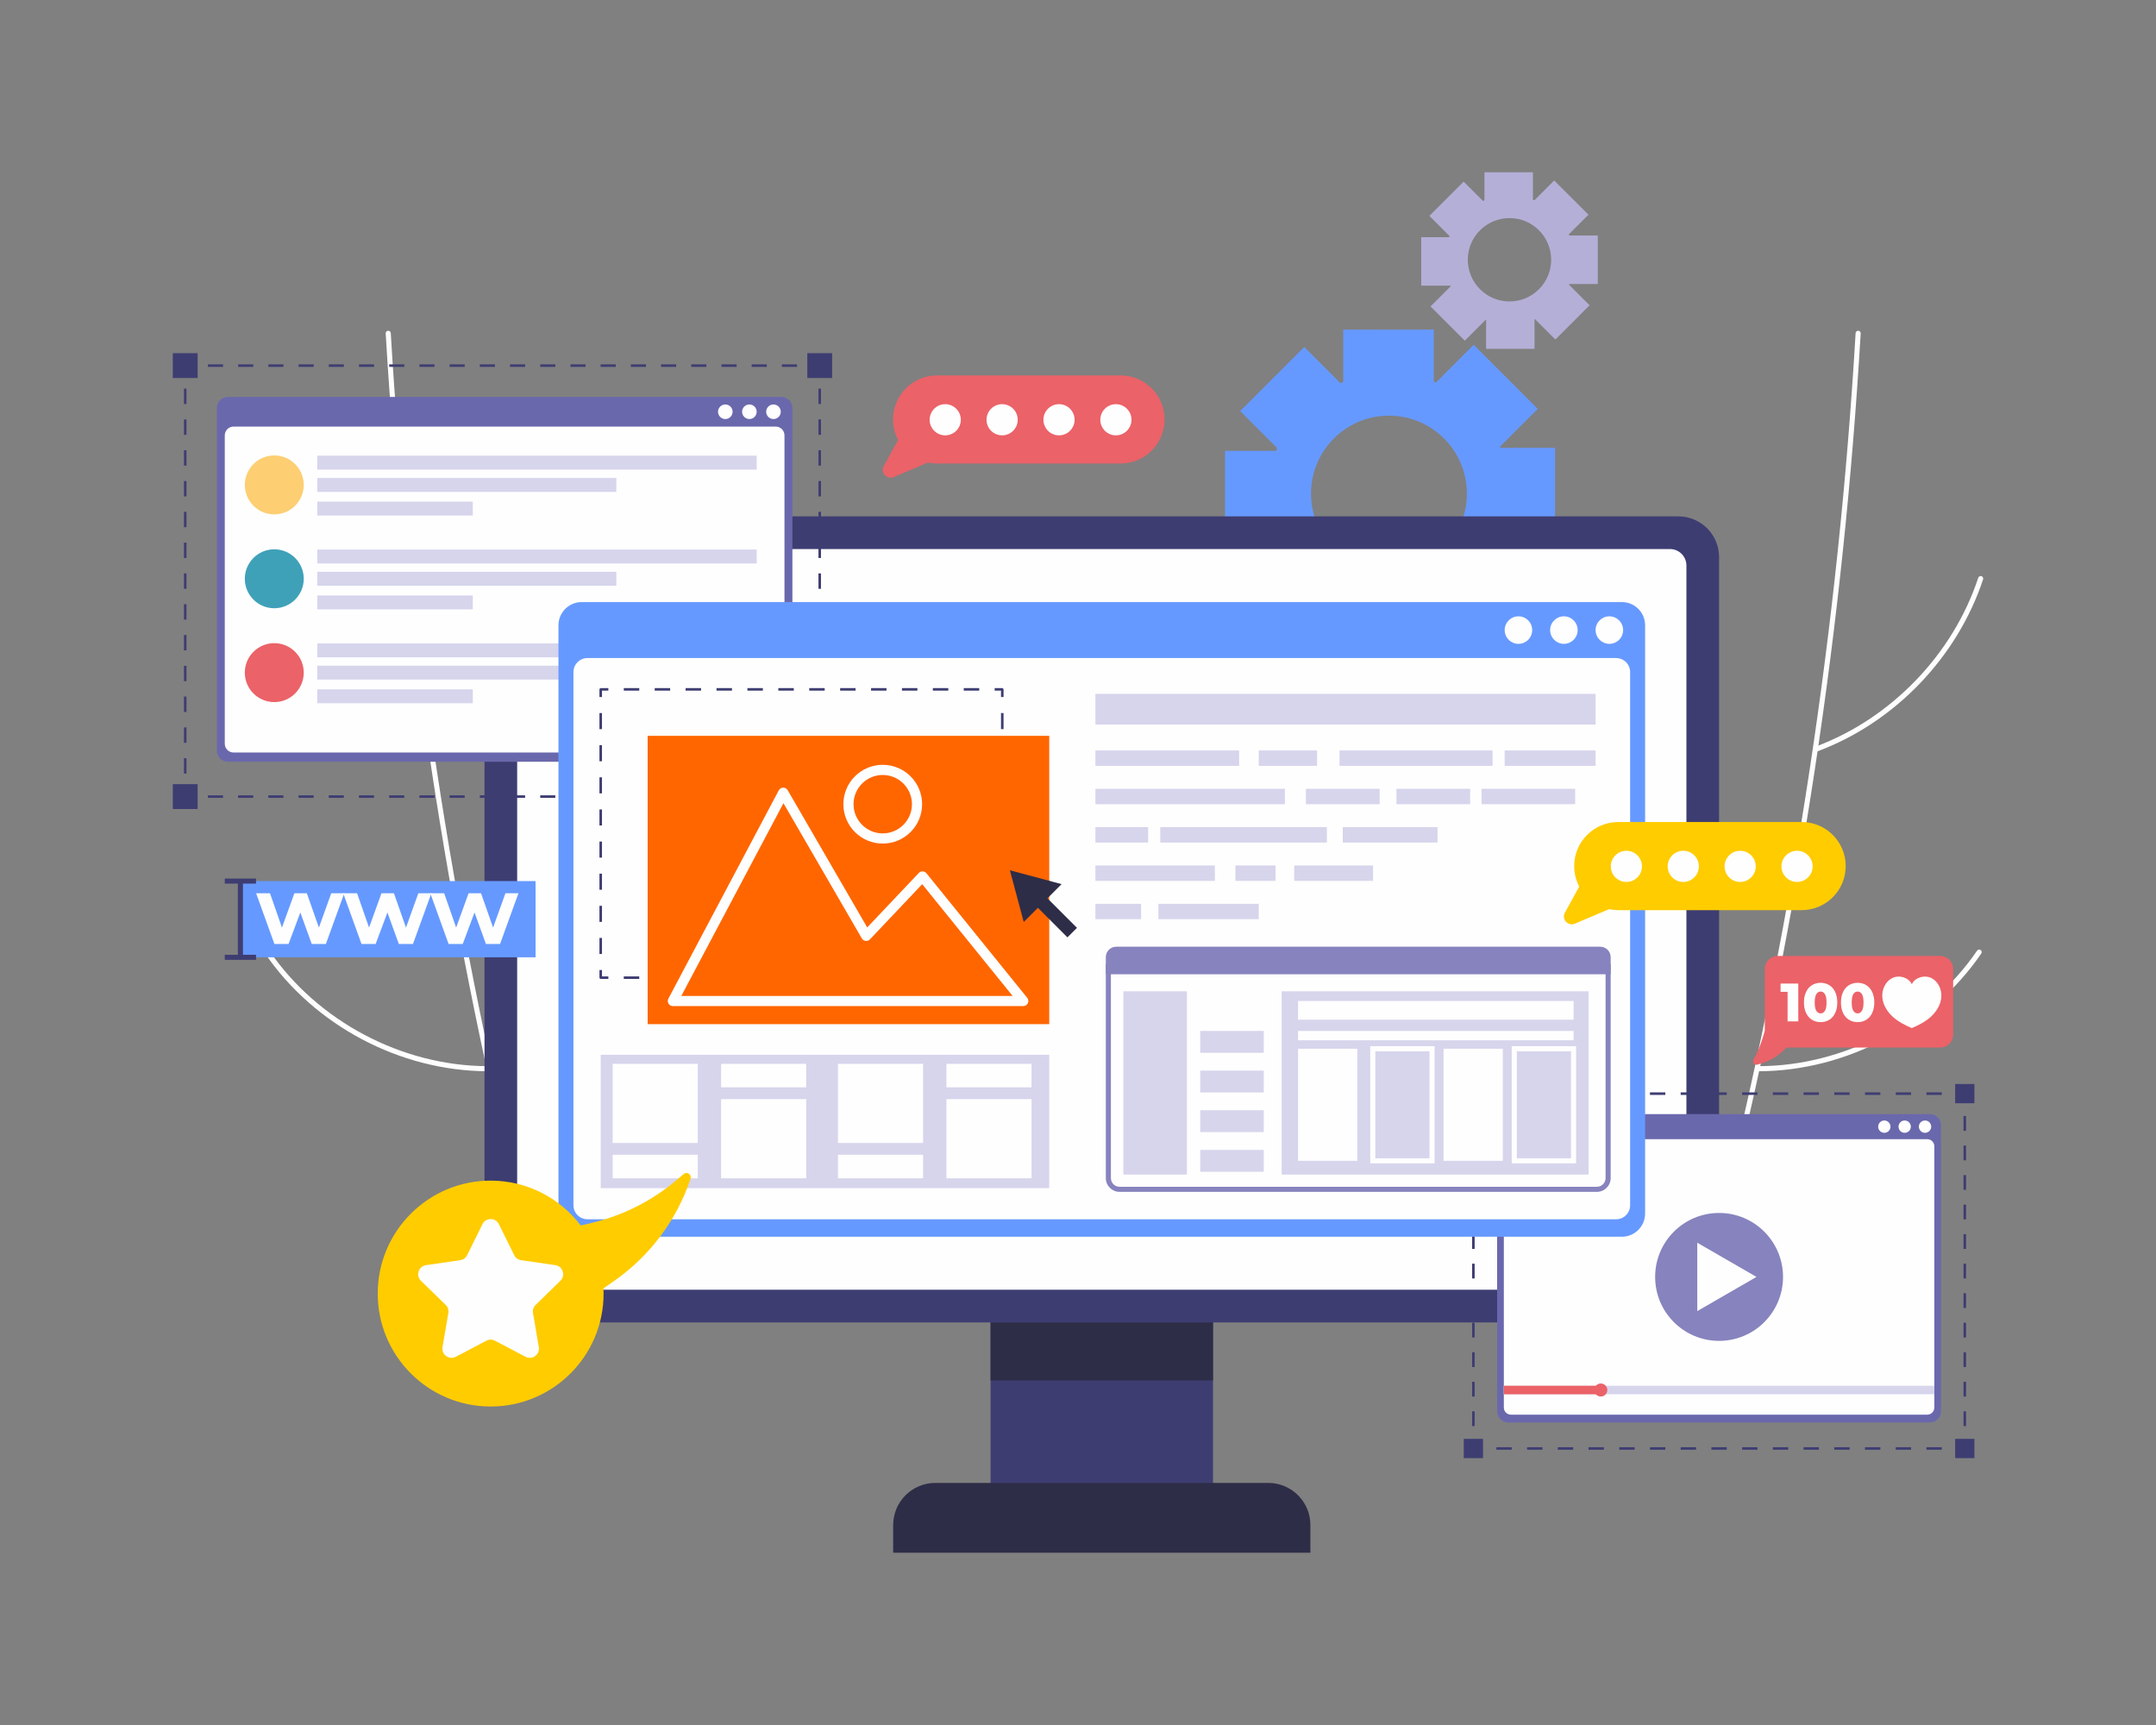 <?xml version="1.0" encoding="UTF-8"?>
<!-- Creator: CorelDRAW 2020 (64-Bit) -->
<svg xmlns="http://www.w3.org/2000/svg" xmlns:xlink="http://www.w3.org/1999/xlink" xmlns:xodm="http://www.corel.com/coreldraw/odm/2003" xml:space="preserve" width="127mm" height="101.6mm" version="1.1" style="shape-rendering:geometricPrecision; text-rendering:geometricPrecision; image-rendering:optimizeQuality; fill-rule:evenodd; clip-rule:evenodd" viewBox="0 0 12700 10160">
 <rect x="0" y="0" width="12700" height="10160" fill="#808080" stroke="none"/>
 <defs>
  <style type="text/css">
   <![CDATA[
    .fil0 {fill:none}
    .fil5 {fill:#2D2D48;fill-rule:nonzero}
    .fil4 {fill:#3E3D72;fill-rule:nonzero}
    .fil9 {fill:#3FA1B8;fill-rule:nonzero}
    .fil2 {fill:#6699FF;fill-rule:nonzero}
    .fil6 {fill:#6A68AC;fill-rule:nonzero}
    .fil11 {fill:#8783BE;fill-rule:nonzero}
    .fil3 {fill:#B4AFD7;fill-rule:nonzero}
    .fil8 {fill:#D6D5EC;fill-rule:nonzero}
    .fil10 {fill:#EB6268;fill-rule:nonzero}
    .fil7 {fill:#FDCE72;fill-rule:nonzero}
    .fil1 {fill:#FEFEFE;fill-rule:nonzero}
    .fil12 {fill:#FF6600;fill-rule:nonzero}
    .fil13 {fill:#FFCC00;fill-rule:nonzero}
   ]]>
  </style>
 </defs>
 <g id="Layer_x0020_1">
  <rect class="fil0" x="-0.03" y="-0.03" width="12700" height="10160"></rect>
  <g id="_2695606518272">
   <path class="fil1" d="M3074.09 7054.6c-412.17,-1669.14 -671.02,-3376.16 -772.22,-5092.46 -0.51,-8.27 -7.57,-14.55 -15.83,-14.07 -8.27,0.47 -14.56,7.57 -14.07,15.83 101.32,1718.13 360.46,3426.95 773.06,5097.89 1.97,8.03 10.09,12.93 18.11,10.96 8.02,-2.01 12.93,-10.12 10.95,-18.15z"></path>
   <path class="fil1" d="M1550.99 3412.44c152.51,460.27 521.04,842.99 975.21,1012.74 7.75,2.91 16.37,-1.01 19.28,-8.77 2.87,-7.75 -1.05,-16.37 -8.8,-19.24 -445.4,-166.35 -807.88,-542.78 -957.28,-994.13 -2.61,-7.85 -11.08,-12.12 -18.92,-9.52 -7.85,2.61 -12.1,11.08 -9.49,18.92z"></path>
   <path class="fil1" d="M3395.8 2377.21c-118.15,543.29 -483.53,1028.43 -973.06,1292.01 -7.27,3.92 -9.99,12.99 -6.07,20.26 3.92,7.28 12.99,10 20.26,6.08 497.49,-267.98 867.9,-759.83 988.12,-1312 1.76,-8.06 -3.35,-16.05 -11.44,-17.79 -8.08,-1.76 -16.05,3.36 -17.81,11.44z"></path>
   <path class="fil1" d="M1561.59 5616.14c290.18,423.98 794.94,691.39 1308.74,693.28 8.26,0.03 15,-6.65 15.02,-14.91 0.03,-8.27 -6.64,-14.97 -14.93,-15 -503.44,-1.68 -999.94,-264.68 -1284.11,-680.26 -4.66,-6.82 -13.97,-8.56 -20.8,-3.92 -6.83,4.67 -8.59,14.01 -3.92,20.81z"></path>
   <path class="fil1" d="M10187.35 7061.79c412.62,-1670.94 671.74,-3379.76 773.1,-5097.89 0.48,-8.26 -5.84,-15.36 -14.07,-15.83 -8.26,-0.48 -15.33,5.8 -15.83,14.07 -101.24,1716.3 -360.09,3423.32 -772.26,5092.46 -1.97,8.03 2.94,16.14 10.96,18.15 8.02,1.97 16.14,-2.93 18.1,-10.96z"></path>
   <path class="fil1" d="M11652.99 3403.04c-149.38,451.35 -511.89,827.78 -957.28,994.13 -7.73,2.87 -11.68,11.49 -8.78,19.24 2.91,7.76 11.53,11.68 19.28,8.77 454.17,-169.75 822.69,-552.47 975.19,-1012.74 2.6,-7.84 -1.65,-16.31 -9.5,-18.92 -7.84,-2.58 -16.31,1.67 -18.91,9.52z"></path>
   <path class="fil1" d="M11646.1 5599.25c-284.17,415.58 -780.66,678.58 -1284.13,680.26 -8.27,0.03 -14.94,6.73 -14.91,15 0.03,8.26 6.76,14.97 15.03,14.94 513.8,-1.92 1018.55,-269.33 1308.71,-693.31 4.66,-6.8 2.93,-16.14 -3.9,-20.81 -6.82,-4.64 -16.13,-2.9 -20.8,3.92z"></path>
   <path class="fil2" d="M7856.83 3231.66c-179.12,-179.12 -179.12,-469.61 0.48,-649.21 179.12,-179.11 469.61,-179.11 648.71,0 179.61,179.6 179.61,470.09 0.51,649.21 -179.61,179.58 -470.1,179.58 -649.7,0zm836.16 551.55l377.36 -377.36 -230.62 -230.64 1.95 -3.93 318.48 -0.47 0 -532.93 -320.94 0c-0.98,-2.94 -2.45,-5.39 -3.44,-7.36l222.3 -222.3 -377.36 -377.35 -222.29 222.29c-3.93,-1.94 -8.36,-4.4 -12.75,-5.86l0 -306.24 -533.41 0.51 0 308.15c-5.9,1.97 -10.8,4.91 -16.19,7.36l-213.47 -213.43 -377.35 377.35 217.86 217.86c-1.94,5.9 -3.41,11.29 -5.86,16.71l-301.3 0 0 533.85 314.04 0c1.95,3.96 3.93,7.88 5.39,12.31l-216.9 216.87 377.38 377.36 227.21 -227.21c1.94,1 4.39,1.47 7.36,2.46l-0.51 314.55 533.89 0 0 -326.82 3.44 -1.47 225.73 225.74z"></path>
   <path class="fil3" d="M8646.2 1529.82c0,-135.45 109.86,-245.31 245.68,-245.31 135.42,0 245.28,109.86 245.28,245.31 0,135.81 -109.86,245.65 -245.28,245.65 -135.82,0 -245.68,-109.84 -245.68,-245.65zm107.65 524.72l285.36 0 0 -174.42 2.23 -0.75 120.57 120.25 201.55 -201.52 -121.38 -121.33 1.49 -4.07 168.11 0 0 -285.4 -168.11 0 -2.61 -7.07 115.8 -115.74 -201.89 -201.52 -116.53 116.53c-2.93,-1.5 -5.93,-2.24 -8.86,-3.36l0 -161.41 -285.43 0 0 164.77c-2.94,1.46 -5.53,2.96 -8.5,4.07l-113.93 -113.93 -201.88 201.88 118.75 118.74 -2.6 6.71 -164.02 0 0 285.37 171.8 0 1.88 3.71 -119.13 118.75 201.87 201.88 123.58 -123.6 1.88 0.75 0 170.71z"></path>
   <polygon class="fil4" points="5835.08,9090.82 7145.2,9090.82 7145.2,7619.38 5835.08,7619.38 "></polygon>
   <polygon class="fil5" points="5835.08,8130.82 7145.2,8130.82 7145.2,7619.38 5835.08,7619.38 "></polygon>
   <path class="fil5" d="M7718.95 9145.27l-2457.63 0 0 -162.9c0,-137.1 111.15,-248.22 248.25,-248.22l1961.13 0c137.1,0 248.25,111.12 248.25,248.22l0 162.9z"></path>
   <path class="fil4" d="M9886.61 7788.91l-6792.94 0c-132.4,0 -239.72,-107.32 -239.72,-239.69l0 -4268.14c0,-132.4 107.32,-239.71 239.72,-239.71l6792.94 0c132.39,0 239.71,107.31 239.71,239.71l0 4268.14c0,132.37 -107.32,239.69 -239.71,239.69z"></path>
   <path class="fil1" d="M3046.43 7499.77l0 -4169.26c0,-53.37 43.29,-96.66 96.66,-96.66l6694.09 0c53.37,0 96.67,43.29 96.67,96.66l0 4169.23c0,53.4 -43.3,96.68 -96.7,96.68l-6694.06 0c-53.37,0 -96.66,-43.28 -96.66,-96.65z"></path>
   <path class="fil6" d="M4601.8 4486.7l-3258.56 0c-36.43,0 -65.97,-29.52 -65.97,-65.94l0 -2017.03c0,-36.43 29.54,-65.94 65.97,-65.94l3258.56 0c36.44,0 65.95,29.51 65.95,65.94l0 2017.03c0,36.42 -29.51,65.94 -65.95,65.94z"></path>
   <path class="fil1" d="M1324.03 4380.28l0 -1815.86c0,-28.7 23.28,-52 51.96,-52l3193.03 0c28.71,0 51.98,23.3 51.98,52l0 1815.86c0,28.71 -23.27,51.97 -51.98,51.97l-3193.03 0c-28.68,0 -51.96,-23.26 -51.96,-51.97z"></path>
   <path class="fil1" d="M4599.14 2425.19c0,23.71 -19.25,42.93 -42.96,42.93 -23.7,0 -42.95,-19.22 -42.95,-42.93 0,-23.7 19.25,-42.95 42.95,-42.95 23.71,0 42.96,19.25 42.96,42.95z"></path>
   <path class="fil1" d="M4457.25 2425.19c0,23.71 -19.19,42.93 -42.9,42.93 -23.73,0 -42.95,-19.22 -42.95,-42.93 0,-23.7 19.22,-42.95 42.95,-42.95 23.71,0 42.9,19.25 42.9,42.95z"></path>
   <path class="fil1" d="M4315.42 2425.19c0,23.71 -19.22,42.93 -42.93,42.93 -23.71,0 -42.95,-19.22 -42.95,-42.93 0,-23.7 19.24,-42.95 42.95,-42.95 23.71,0 42.93,19.25 42.93,42.95z"></path>
   <path class="fil7" d="M1789.24 2856.07c0,95.85 -77.71,173.6 -173.56,173.6 -95.88,0 -173.59,-77.75 -173.59,-173.6 0,-95.85 77.71,-173.59 173.59,-173.59 95.85,0 173.56,77.74 173.56,173.59z"></path>
   <polygon class="fil8" points="1868.99,2765.85 4457.25,2765.85 4457.25,2683.85 1868.99,2683.85 "></polygon>
   <polygon class="fil8" points="1868.99,2897.05 3630.55,2897.05 3630.55,2815.08 1868.99,2815.08 "></polygon>
   <polygon class="fil8" points="1868.99,3036.4 2784.99,3036.4 2784.99,2954.39 1868.99,2954.39 "></polygon>
   <path class="fil9" d="M1789.24 3408.91c0,95.85 -77.71,173.56 -173.56,173.56 -95.88,0 -173.59,-77.71 -173.59,-173.56 0,-95.89 77.71,-173.6 173.59,-173.6 95.85,0 173.56,77.71 173.56,173.6z"></path>
   <polygon class="fil8" points="1868.99,3318.66 4457.25,3318.66 4457.25,3236.66 1868.99,3236.66 "></polygon>
   <polygon class="fil8" points="1868.99,3449.88 3630.55,3449.88 3630.55,3367.9 1868.99,3367.9 "></polygon>
   <polygon class="fil8" points="1868.99,3589.17 2784.99,3589.17 2784.99,3507.22 1868.99,3507.22 "></polygon>
   <path class="fil10" d="M1789.24 3961.68c0,95.87 -77.71,173.58 -173.56,173.58 -95.88,0 -173.59,-77.71 -173.59,-173.58 0,-95.85 77.71,-173.56 173.59,-173.56 95.85,0 173.56,77.71 173.56,173.56z"></path>
   <polygon class="fil8" points="1868.99,3871.45 4457.25,3871.45 4457.25,3789.46 1868.99,3789.46 "></polygon>
   <polygon class="fil8" points="1868.99,4002.69 3630.55,4002.69 3630.55,3920.69 1868.99,3920.69 "></polygon>
   <polygon class="fil8" points="1868.99,4142 2784.99,4142 2784.99,4060.02 1868.99,4060.02 "></polygon>
   <polygon class="fil4" points="4821.11,4646.85 4821.11,4684.27 4783.69,4684.27 4783.69,4699.24 4828.59,4699.24 4833.86,4697.05 4836.07,4691.75 4836.07,4646.85 "></polygon>
   <path class="fil4" d="M4694.69 4684.27l-88.97 0 0 14.97 88.97 0 0 -14.97zm-177.93 0l-88.97 0 0 14.97 88.97 0 0 -14.97zm-177.96 0l-88.96 0 0 14.97 88.96 0 0 -14.97zm-177.93 0l-88.96 0 0 14.97 88.96 0 0 -14.97zm-177.93 0l-88.97 0 0 14.97 88.97 0 0 -14.97zm-177.93 0l-89 0 0 14.97 89 0 0 -14.97zm-177.97 0l-88.96 0 0 14.97 88.96 0 0 -14.97zm-177.93 0l-88.96 0 0 14.97 88.96 0 0 -14.97zm-177.93 0l-88.97 0 0 14.97 88.97 0 0 -14.97zm-177.96 0l-88.96 0 0 14.97 88.96 0 0 -14.97zm-177.93 0l-88.96 0 0 14.97 88.96 0 0 -14.97zm-177.93 0l-88.96 0 0 14.97 88.96 0 0 -14.97zm-177.93 0l-88.97 0 0 14.97 88.97 0 0 -14.97zm-177.97 0l-88.96 0 0 14.97 88.96 0 0 -14.97zm-177.93 0l-88.96 0 0 14.97 88.96 0 0 -14.97zm-177.93 0l-88.96 0 0 14.97 88.96 0 0 -14.97zm-177.93 0l-88.99 0 0 14.97 88.99 0 0 -14.97zm-177.96 0l-88.96 0 0 14.97 88.96 0 0 -14.97zm-177.93 0l-88.96 0 0 14.97 88.96 0 0 -14.97zm-177.93 0l-88.96 0 0 14.97 88.96 0 0 -14.97z"></path>
   <polygon class="fil4" points="1135.92,4684.27 1098.5,4684.27 1098.5,4646.85 1083.53,4646.85 1083.53,4691.75 1085.72,4697.05 1091.01,4699.24 1135.92,4699.24 "></polygon>
   <path class="fil4" d="M1098.5 4556.18l0 -90.67 -14.97 0 0 90.67 14.97 0zm0 -181.37l0 -90.68 -14.97 0 0 90.68 14.97 0zm0 -181.38l0 -90.7 -14.97 0 0 90.7 14.97 0zm0 -181.37l0 -90.7 -14.97 0 0 90.7 14.97 0zm0 -181.38l0 -90.7 -14.97 0 0 90.7 14.97 0zm0 -181.37l0 -90.7 -14.97 0 0 90.7 14.97 0zm0 -181.37l0 -90.7 -14.97 0 0 90.7 14.97 0zm0 -181.38l0 -90.7 -14.97 0 0 90.7 14.97 0zm0 -181.4l0 -90.67 -14.97 0 0 90.67 14.97 0zm0 -181.37l0 -90.68 -14.97 0 0 90.68 14.97 0zm0 -181.38l0 -90.67 -14.97 0 0 90.67 14.97 0zm0 -181.37l0 -90.67 -14.97 0 0 90.67 14.97 0zm0 -181.38l0 -90.66 -14.97 0 0 90.66 14.97 0z"></path>
   <polygon class="fil4" points="1098.5,2198.29 1098.5,2160.87 1135.92,2160.87 1135.92,2145.91 1091.01,2145.91 1085.72,2148.09 1083.53,2153.39 1083.53,2198.29 "></polygon>
   <path class="fil4" d="M1224.89 2160.87l88.96 0 0 -14.96 -88.96 0 0 14.96zm177.93 0l88.96 0 0 -14.96 -88.96 0 0 14.96zm177.93 0l88.99 0 0 -14.96 -88.99 0 0 14.96zm177.95 0l88.97 0 0 -14.96 -88.97 0 0 14.96zm177.94 0l88.96 0 0 -14.96 -88.96 0 0 14.96zm177.93 0l88.96 0 0 -14.96 -88.96 0 0 14.96zm177.96 0l88.97 0 0 -14.96 -88.97 0 0 14.96zm177.93 0l88.97 0 0 -14.96 -88.97 0 0 14.96zm177.94 0l88.96 0 0 -14.96 -88.96 0 0 14.96zm177.93 0l88.99 0 0 -14.96 -88.99 0 0 14.96zm177.95 0l88.97 0 0 -14.96 -88.97 0 0 14.96zm177.93 0l88.97 0 0 -14.96 -88.97 0 0 14.96zm177.94 0l88.96 0 0 -14.96 -88.96 0 0 14.96zm177.96 0l88.97 0 0 -14.96 -88.97 0 0 14.96zm177.93 0l88.97 0 0 -14.96 -88.97 0 0 14.96zm177.93 0l88.97 0 0 -14.96 -88.97 0 0 14.96zm177.94 0l88.99 0 0 -14.96 -88.99 0 0 14.96zm177.95 0l88.97 0 0 -14.96 -88.97 0 0 14.96zm177.93 0l88.97 0 0 -14.96 -88.97 0 0 14.96zm177.93 0l88.97 0 0 -14.96 -88.97 0 0 14.96z"></path>
   <polygon class="fil4" points="4783.69,2160.87 4821.11,2160.87 4821.11,2198.29 4836.07,2198.29 4836.07,2153.39 4833.86,2148.09 4828.59,2145.91 4783.69,2145.91 "></polygon>
   <path class="fil4" d="M4821.11 2288.96l0 90.7 14.96 0 0 -90.7 -14.96 0zm0 181.41l0 90.67 14.96 0 0 -90.67 -14.96 0zm0 181.37l0 90.67 14.96 0 0 -90.67 -14.96 0zm0 181.37l0 90.68 14.96 0 0 -90.68 -14.96 0zm0 181.38l0 90.67 14.96 0 0 -90.67 -14.96 0zm0 181.37l0 90.67 14.96 0 0 -90.67 -14.96 0zm0 181.38l0 90.7 14.96 0 0 -90.7 -14.96 0zm0 181.37l0 90.7 14.96 0 0 -90.7 -14.96 0zm0 181.37l0 90.7 14.96 0 0 -90.7 -14.96 0zm0 181.38l0 90.7 14.96 0 0 -90.7 -14.96 0zm0 181.37l0 90.7 14.96 0 0 -90.7 -14.96 0zm0 181.38l0 90.7 14.96 0 0 -90.7 -14.96 0zm0 181.4l0 90.67 14.96 0 0 -90.67 -14.96 0z"></path>
   <polygon class="fil4" points="1017.83,2226.58 1164.22,2226.58 1164.22,2080.19 1017.83,2080.19 "></polygon>
   <polygon class="fil4" points="1017.83,4764.97 1164.22,4764.97 1164.22,4618.58 1017.83,4618.58 "></polygon>
   <polygon class="fil4" points="4755.37,2226.58 4901.78,2226.58 4901.78,2080.19 4755.37,2080.19 "></polygon>
   <polygon class="fil4" points="4755.37,4764.97 4901.78,4764.97 4901.78,4618.58 4755.37,4618.58 "></polygon>
   <path class="fil6" d="M11367.94 8378.11l-2483.25 0c-36.34,0 -65.83,-29.46 -65.83,-65.8l0 -1684.54c0,-36.34 29.49,-65.79 65.83,-65.79l2483.25 0c36.35,0 65.8,29.45 65.8,65.79l0 1684.54c0,36.34 -29.45,65.8 -65.8,65.8z"></path>
   <path class="fil1" d="M8858.41 8290.28l0 -1538.91c0,-23.08 18.72,-41.79 41.76,-41.79l2452.27 0c23.08,0 41.79,18.71 41.79,41.79l0 1538.91c0,23.11 -18.71,41.82 -41.79,41.82l-2452.27 0c-23.04,0 -41.76,-18.71 -41.76,-41.82z"></path>
   <path class="fil1" d="M11375.73 6635.85c0,20.03 -16.22,36.28 -36.25,36.28 -20.05,0 -36.31,-16.25 -36.31,-36.28 0,-20.05 16.26,-36.27 36.31,-36.27 20.03,0 36.25,16.22 36.25,36.27z"></path>
   <path class="fil1" d="M11255.87 6635.85c0,20.03 -16.25,36.28 -36.28,36.28 -20.05,0 -36.28,-16.25 -36.28,-36.28 0,-20.05 16.23,-36.27 36.28,-36.27 20.03,0 36.28,16.22 36.28,36.27z"></path>
   <path class="fil1" d="M11135.99 6635.85c0,20.03 -16.26,36.28 -36.29,36.28 -20.05,0 -36.3,-16.25 -36.3,-36.28 0,-20.05 16.25,-36.27 36.3,-36.27 20.03,0 36.29,16.22 36.29,36.27z"></path>
   <path class="fil11" d="M10503.02 7520.84c0,208.01 -168.68,376.67 -376.7,376.67 -208.05,0 -376.69,-168.66 -376.69,-376.67 0,-208.04 168.64,-376.72 376.69,-376.72 208.02,0 376.7,168.68 376.7,376.72z"></path>
   <polygon class="fil1" points="10346.64,7520.84 10172.24,7621.51 9997.88,7722.18 9997.88,7319.5 10172.24,7420.17 "></polygon>
   <polygon class="fil8" points="8858.41,8211.97 11394.23,8211.97 11394.23,8162.04 8858.41,8162.04 "></polygon>
   <polygon class="fil10" points="8858.41,8211.97 9429.69,8211.97 9429.69,8162.04 8858.41,8162.04 "></polygon>
   <path class="fil10" d="M9468 8187.01c0,21.16 -17.15,38.31 -38.31,38.31 -21.17,0 -38.35,-17.15 -38.35,-38.31 0,-21.17 17.18,-38.32 38.35,-38.32 21.16,0 38.31,17.15 38.31,38.32z"></path>
   <polygon class="fil4" points="11566.15,8486.47 11566.15,8523.88 11528.73,8523.88 11528.73,8538.85 11573.63,8538.85 11578.93,8536.67 11581.11,8531.37 11581.11,8486.47 "></polygon>
   <path class="fil4" d="M11438.24 8523.88l-90.46 0 0 14.97 90.46 0 0 -14.97zm-180.96 0l-90.46 0 0 14.97 90.46 0 0 -14.97zm-180.95 0l-90.47 0 0 14.97 90.47 0 0 -14.97zm-180.96 0l-90.47 0 0 14.97 90.47 0 0 -14.97zm-180.95 0l-90.47 0 0 14.97 90.47 0 0 -14.97zm-180.95 0l-90.47 0 0 14.97 90.47 0 0 -14.97zm-180.96 0l-90.47 0 0 14.97 90.47 0 0 -14.97zm-180.95 0l-90.47 0 0 14.97 90.47 0 0 -14.97zm-180.93 0l-90.5 0 0 14.97 90.5 0 0 -14.97zm-180.96 0l-90.49 0 0 14.97 90.49 0 0 -14.97zm-180.95 0l-90.49 0 0 14.97 90.49 0 0 -14.97zm-180.95 0l-90.5 0 0 14.97 90.5 0 0 -14.97zm-180.96 0l-90.49 0 0 14.97 90.49 0 0 -14.97zm-180.95 0l-90.5 0 0 14.97 90.5 0 0 -14.97zm-180.96 0l-90.49 0 0 14.97 90.49 0 0 -14.97z"></path>
   <polygon class="fil4" points="8723.95,8523.88 8686.53,8523.88 8686.53,8486.47 8671.56,8486.47 8671.56,8531.37 8673.75,8536.67 8679.04,8538.85 8723.95,8538.85 "></polygon>
   <path class="fil4" d="M8686.53 8399.51l0 -86.96 -14.97 0 0 86.96 14.97 0zm0 -173.92l0 -86.99 -14.97 0 0 86.99 14.97 0zm0 -173.95l0 -86.96 -14.97 0 0 86.96 14.97 0zm0 -173.92l0 -86.96 -14.97 0 0 86.96 14.97 0zm0 -173.92l0 -86.96 -14.97 0 0 86.96 14.97 0zm0 -173.92l0 -86.99 -14.97 0 0 86.99 14.97 0zm0 -173.95l0 -86.96 -14.97 0 0 86.96 14.97 0zm0 -173.92l0 -86.96 -14.97 0 0 86.96 14.97 0zm0 -173.92l0 -86.96 -14.97 0 0 86.96 14.97 0zm0 -173.95l0 -86.96 -14.97 0 0 86.96 14.97 0zm0 -173.92l0 -86.96 -14.97 0 0 86.96 14.97 0z"></path>
   <polygon class="fil4" points="8686.53,6486.3 8686.53,6448.88 8723.95,6448.88 8723.95,6433.92 8679.04,6433.92 8673.75,6436.1 8671.56,6441.4 8671.56,6486.3 "></polygon>
   <path class="fil4" d="M8814.41 6448.88l90.46 0 0 -14.96 -90.46 0 0 14.96zm180.95 0l90.46 0 0 -14.96 -90.46 0 0 14.96zm180.96 0l90.46 0 0 -14.96 -90.46 0 0 14.96zm180.95 0l90.46 0 0 -14.96 -90.46 0 0 14.96zm180.96 0l90.46 0 0 -14.96 -90.46 0 0 14.96zm180.95 0l90.46 0 0 -14.96 -90.46 0 0 14.96zm180.95 0l90.47 0 0 -14.96 -90.47 0 0 14.96zm180.96 0l90.47 0 0 -14.96 -90.47 0 0 14.96zm180.95 0l90.47 0 0 -14.96 -90.47 0 0 14.96zm180.96 0l90.47 0 0 -14.96 -90.47 0 0 14.96zm180.95 0l90.47 0 0 -14.96 -90.47 0 0 14.96zm180.95 0l90.47 0 0 -14.96 -90.47 0 0 14.96zm180.96 0l90.47 0 0 -14.96 -90.47 0 0 14.96zm180.96 0l90.46 0 0 -14.96 -90.46 0 0 14.96zm180.96 0l90.46 0 0 -14.96 -90.46 0 0 14.96z"></path>
   <polygon class="fil4" points="11528.73,6448.88 11566.15,6448.88 11566.15,6486.3 11581.11,6486.3 11581.11,6441.4 11578.93,6436.1 11573.63,6433.92 11528.73,6433.92 "></polygon>
   <path class="fil4" d="M11566.15 6573.26l0 86.96 14.96 0 0 -86.96 -14.96 0zm0 173.92l0 86.96 14.96 0 0 -86.96 -14.96 0zm0 173.95l0 86.96 14.96 0 0 -86.96 -14.96 0zm0 173.92l0 86.96 14.96 0 0 -86.96 -14.96 0zm0 173.92l0 86.96 14.96 0 0 -86.96 -14.96 0zm0 173.92l0 86.96 14.96 0 0 -86.96 -14.96 0zm0 173.95l0 86.96 14.96 0 0 -86.96 -14.96 0zm0 173.92l0 86.96 14.96 0 0 -86.96 -14.96 0zm0 173.92l0 86.96 14.96 0 0 -86.96 -14.96 0zm0 173.92l0 86.96 14.96 0 0 -86.96 -14.96 0zm0 173.95l0 86.96 14.96 0 0 -86.96 -14.96 0z"></path>
   <polygon class="fil4" points="8622.35,6498.06 8735.7,6498.06 8735.7,6384.7 8622.35,6384.7 "></polygon>
   <polygon class="fil4" points="8622.35,8588.07 8735.7,8588.07 8735.7,8474.7 8622.35,8474.7 "></polygon>
   <polygon class="fil4" points="11516.93,6498.06 11630.3,6498.06 11630.3,6384.7 11516.93,6384.7 "></polygon>
   <polygon class="fil4" points="11516.93,8588.07 11630.3,8588.07 11630.3,8474.7 11516.93,8474.7 "></polygon>
   <path class="fil10" d="M10329.37 6241.43c18.02,-30.55 42.24,-83.45 66.22,-170.74l0 -364.34c0,-41.93 34,-75.94 75.94,-75.94l957.66 0c41.95,0 75.95,34.01 75.95,75.94l0 387.54c0,41.97 -34,75.94 -75.95,75.94l-906.77 0c-27.66,31.98 -81.19,78.28 -171.77,100.91 -16.79,4.16 -30.08,-14.4 -21.28,-29.31z"></path>
   <path class="fil1" d="M11145.81 5760.84c40.05,-20.27 97.07,-4.59 115.78,36.25 18.71,-40.84 75.71,-56.52 115.79,-36.25 40.05,20.32 61.6,68.28 57.92,113.06 -3.68,44.75 -29.25,85.61 -62.68,115.61 -32.15,28.88 -71.28,48.79 -111.03,65.85 -39.78,-17.06 -78.87,-36.97 -111.06,-65.85 -33.4,-30 -59,-70.86 -62.65,-115.61 -3.68,-44.78 17.84,-92.74 57.93,-113.06z"></path>
   <polygon class="fil1" points="10592.85,5793.05 10592.85,6015.79 10529.84,6015.79 10529.84,5841.75 10488.47,5841.75 10488.47,5793.05 "></polygon>
   <path class="fil1" d="M10749.89 5953.25c6.26,-10.29 9.4,-26.57 9.4,-48.85 0,-22.27 -3.14,-38.56 -9.4,-48.85 -6.26,-10.27 -14.67,-15.42 -25.27,-15.42 -10.83,0 -19.39,5.15 -25.65,15.42 -6.26,10.29 -9.37,26.58 -9.37,48.85 0,22.28 3.11,38.56 9.37,48.85 6.26,10.3 14.82,15.45 25.65,15.45 10.6,0 19.01,-5.15 25.27,-15.45zm-76.21 53.32c-14.85,-9.1 -26.43,-22.45 -34.85,-39.96 -8.38,-17.48 -12.57,-38.23 -12.57,-62.21 0,-23.98 4.19,-44.69 12.57,-62.21 8.42,-17.5 20,-30.8 34.85,-39.93 14.84,-9.13 31.84,-13.68 50.94,-13.68 18.86,0 35.75,4.55 50.59,13.68 14.82,9.13 26.46,22.43 34.85,39.93 8.35,17.52 12.57,38.23 12.57,62.21 0,23.98 -4.22,44.73 -12.57,62.21 -8.39,17.51 -20.03,30.86 -34.85,39.96 -14.84,9.13 -31.73,13.68 -50.59,13.68 -19.1,0 -36.1,-4.55 -50.94,-13.68z"></path>
   <path class="fil1" d="M10967.88 5953.25c6.22,-10.29 9.36,-26.57 9.36,-48.85 0,-22.27 -3.14,-38.56 -9.36,-48.85 -6.27,-10.27 -14.7,-15.42 -25.3,-15.42 -10.84,0 -19.4,5.15 -25.66,15.42 -6.25,10.29 -9.37,26.58 -9.37,48.85 0,22.28 3.12,38.56 9.37,48.85 6.26,10.3 14.82,15.45 25.66,15.45 10.6,0 19.03,-5.15 25.3,-15.45zm-76.22 53.32c-14.85,-9.1 -26.47,-22.45 -34.84,-39.96 -8.42,-17.48 -12.58,-38.23 -12.58,-62.21 0,-23.98 4.16,-44.69 12.58,-62.21 8.37,-17.5 19.99,-30.8 34.84,-39.93 14.85,-9.13 31.82,-13.68 50.92,-13.68 18.89,0 35.74,4.55 50.59,13.68 14.82,9.13 26.46,22.43 34.84,39.93 8.38,17.52 12.58,38.23 12.58,62.21 0,23.98 -4.2,44.73 -12.58,62.21 -8.38,17.51 -20.02,30.86 -34.84,39.96 -14.85,9.13 -31.7,13.68 -50.59,13.68 -19.1,0 -36.07,-4.55 -50.92,-13.68z"></path>
   <path class="fil2" d="M9553.7 7284.18l-6127.13 0c-75.64,0 -136.92,-61.31 -136.92,-136.92l0 -3464.24c0,-75.62 61.28,-136.9 136.92,-136.9l6127.13 0c75.65,0 136.92,61.28 136.92,136.9l0 3464.24c0,75.61 -61.27,136.92 -136.92,136.92z"></path>
   <path class="fil1" d="M3377.93 7098.86l0 -3140.51c0,-45.56 36.91,-82.49 82.5,-82.49l6059.39 0c45.59,0 82.53,36.93 82.53,82.49l0 3140.51c0,45.55 -36.94,82.49 -82.53,82.49l-6059.39 0c-45.59,0 -82.5,-36.94 -82.5,-82.49z"></path>
   <path class="fil1" d="M9561.04 3711.12c0,44.75 -36.28,81.07 -81.07,81.07 -44.75,0 -81.06,-36.32 -81.06,-81.07 0,-44.78 36.31,-81.06 81.06,-81.06 44.79,0 81.07,36.28 81.07,81.06z"></path>
   <path class="fil1" d="M9293.24 3711.12c0,44.75 -36.27,81.07 -81.06,81.07 -44.75,0 -81.06,-36.32 -81.06,-81.07 0,-44.78 36.31,-81.06 81.06,-81.06 44.79,0 81.06,36.28 81.06,81.06z"></path>
   <path class="fil1" d="M9025.45 3711.12c0,44.75 -36.28,81.07 -81.07,81.07 -44.78,0 -81.06,-36.32 -81.06,-81.07 0,-44.78 36.28,-81.06 81.06,-81.06 44.79,0 81.07,36.28 81.07,81.06z"></path>
   <polygon class="fil4" points="5896.5,5713.45 5896.5,5750.87 5859.08,5750.87 5859.08,5765.83 5903.99,5765.83 5909.29,5763.65 5911.47,5758.35 5911.47,5713.45 "></polygon>
   <path class="fil4" d="M5768.05 5750.87l-91 0 0 14.96 91 0 0 -14.96zm-182.03 0l-91.03 0 0 14.96 91.03 0 0 -14.96zm-182.06 0l-91.03 0 0 14.96 91.03 0 0 -14.96zm-182.03 0l-91.03 0 0 14.96 91.03 0 0 -14.96zm-182.06 0l-91.03 0 0 14.96 91.03 0 0 -14.96zm-182.06 0l-91.01 0 0 14.96 91.01 0 0 -14.96zm-182.04 0l-91.03 0 0 14.96 91.03 0 0 -14.96zm-182.06 0l-91.04 0 0 14.96 91.04 0 0 -14.96zm-182.06 0l-91 0 0 14.96 91 0 0 -14.96zm-182.04 0l-91.03 0 0 14.96 91.03 0 0 -14.96zm-182.06 0l-91.03 0 0 14.96 91.03 0 0 -14.96zm-182.03 0l-91.03 0 0 14.96 91.03 0 0 -14.96z"></path>
   <polygon class="fil4" points="3583.46,5750.87 3546.04,5750.87 3546.04,5713.45 3531.07,5713.45 3531.07,5758.35 3533.26,5763.65 3538.56,5765.83 3583.46,5765.83 "></polygon>
   <path class="fil4" d="M3546.04 5618.86l0 -94.6 -14.97 0 0 94.6 14.97 0zm0 -189.22l0 -94.59 -14.97 0 0 94.59 14.97 0zm0 -189.19l0 -94.62 -14.97 0 0 94.62 14.97 0zm0 -189.21l0 -94.62 -14.97 0 0 94.62 14.97 0zm0 -189.22l0 -94.59 -14.97 0 0 94.59 14.97 0zm0 -189.21l0 -94.6 -14.97 0 0 94.6 14.97 0zm0 -189.22l0 -94.6 -14.97 0 0 94.6 14.97 0zm0 -189.19l0 -94.62 -14.97 0 0 94.62 14.97 0z"></path>
   <polygon class="fil4" points="3546.04,4105.18 3546.04,4067.76 3583.46,4067.76 3583.46,4052.79 3538.56,4052.79 3533.26,4054.98 3531.07,4060.28 3531.07,4105.18 "></polygon>
   <path class="fil4" d="M3674.49 4067.76l91.03 0 0 -14.97 -91.03 0 0 14.97zm182.06 0l91 0 0 -14.97 -91 0 0 14.97zm182.03 0l91.03 0 0 -14.97 -91.03 0 0 14.97zm182.07 0l91.03 0 0 -14.97 -91.03 0 0 14.97zm182.02 0l91.04 0 0 -14.97 -91.04 0 0 14.97zm182.07 0l91.03 0 0 -14.97 -91.03 0 0 14.97zm182.06 0l91.01 0 0 -14.97 -91.01 0 0 14.97zm182.04 0l91.03 0 0 -14.97 -91.03 0 0 14.97zm182.06 0l91.03 0 0 -14.97 -91.03 0 0 14.97zm182.06 0l91 0 0 -14.97 -91 0 0 14.97zm182.03 0l91.03 0 0 -14.97 -91.03 0 0 14.97zm182.06 0l91.04 0 0 -14.97 -91.04 0 0 14.97z"></path>
   <polygon class="fil4" points="5859.08,4067.76 5896.5,4067.76 5896.5,4105.18 5911.47,4105.18 5911.47,4060.28 5909.29,4054.98 5903.99,4052.79 5859.08,4052.79 "></polygon>
   <path class="fil4" d="M5896.5 4199.78l0 94.62 14.97 0 0 -94.62 -14.97 0zm0 189.21l0 94.63 14.97 0 0 -94.63 -14.97 0zm0 189.22l0 94.6 14.97 0 0 -94.6 -14.97 0zm0 189.22l0 94.59 14.97 0 0 -94.59 -14.97 0zm0 189.21l0 94.6 14.97 0 0 -94.6 -14.97 0zm0 189.19l0 94.62 14.97 0 0 -94.62 -14.97 0zm0 189.22l0 94.62 14.97 0 0 -94.62 -14.97 0zm0 189.21l0 94.6 14.97 0 0 -94.6 -14.97 0z"></path>
   <polygon class="fil12" points="3815.12,6032.07 6180.58,6032.07 6180.58,4333.98 3815.12,4333.98 "></polygon>
   <path class="fil1" d="M6027.53 5895.81l0 -29.93 -2014.3 0 601.74 -1135.21 461.68 796.44c4.7,8.14 13.09,13.62 22.43,14.73 9.33,1.1 18.74,-2.34 25.2,-9.13l307.97 -325.1 572.02 707.03 23.26 -18.83 0 -29.93 0 29.93 23.29 -18.83 -593.51 -733.61c-5.45,-6.73 -13.48,-10.74 -22.12,-11.07 -8.66,-0.33 -16.95,3.02 -22.91,9.34l-303.93 320.81 -468.65 -808.51c-5.45,-9.39 -15.6,-15.11 -26.46,-14.91 -10.9,0.22 -20.77,6.29 -25.9,15.91l-650.29 1226.86c-4.94,9.28 -4.61,20.45 0.78,29.46 5.41,8.97 15.14,14.48 25.65,14.48l2064.05 0c11.55,0 22.06,-6.61 27.03,-17.03 4.96,-10.42 3.5,-22.75 -3.74,-31.73l-23.29 18.83z"></path>
   <path class="fil1" d="M5401.78 4736.56l-29.94 0c0,47.6 -19.22,90.41 -50.38,121.63 -31.22,31.19 -74.06,50.38 -121.65,50.41 -47.59,-0.03 -90.4,-19.22 -121.63,-50.41 -31.16,-31.22 -50.38,-74.03 -50.38,-121.63 0,-47.59 19.22,-90.4 50.38,-121.62 31.23,-31.19 74.04,-50.38 121.63,-50.41 47.59,0.03 90.43,19.22 121.65,50.41 31.16,31.22 50.38,74.03 50.38,121.62l59.87 0c-0.03,-128.08 -103.81,-231.87 -231.9,-231.9 -128.06,0.03 -231.85,103.82 -231.87,231.9 0.02,128.09 103.81,231.88 231.87,231.91 128.09,-0.03 231.87,-103.82 231.9,-231.91l-29.93 0z"></path>
   <polygon class="fil8" points="6452.45,4267.67 9398.92,4267.67 9398.92,4086.51 6452.45,4086.51 "></polygon>
   <polygon class="fil8" points="6452.45,4510.77 7299.22,4510.77 7299.22,4420.18 6452.45,4420.18 "></polygon>
   <polygon class="fil8" points="7414.69,4510.77 7758.35,4510.77 7758.35,4420.18 7414.69,4420.18 "></polygon>
   <polygon class="fil8" points="7890.36,4510.77 8792.08,4510.77 8792.08,4420.18 7890.36,4420.18 "></polygon>
   <polygon class="fil8" points="8863.32,4510.77 9398.91,4510.77 9398.91,4420.18 8863.32,4420.18 "></polygon>
   <polygon class="fil8" points="6452.45,4736.56 7568.66,4736.56 7568.66,4645.97 6452.45,4645.97 "></polygon>
   <polygon class="fil8" points="7692.4,4736.56 8126.74,4736.56 8126.74,4645.97 7692.4,4645.97 "></polygon>
   <polygon class="fil8" points="8225.78,4736.56 8660.12,4736.56 8660.12,4645.97 8225.78,4645.97 "></polygon>
   <polygon class="fil8" points="8727.21,4736.56 9278.73,4736.56 9278.73,4645.97 8727.21,4645.97 "></polygon>
   <polygon class="fil8" points="6452.45,4962.36 6763.12,4962.36 6763.12,4871.79 6452.45,4871.79 "></polygon>
   <polygon class="fil8" points="7909.58,4962.36 8467.68,4962.36 8467.68,4871.79 7909.58,4871.79 "></polygon>
   <polygon class="fil8" points="6834.6,4962.36 7816.06,4962.36 7816.06,4871.79 6834.6,4871.79 "></polygon>
   <polygon class="fil8" points="6452.45,5188.16 7156.22,5188.16 7156.22,5097.55 6452.45,5097.55 "></polygon>
   <polygon class="fil8" points="7277.24,5188.16 7513.66,5188.16 7513.66,5097.55 7277.24,5097.55 "></polygon>
   <polygon class="fil8" points="7623.67,5188.16 8088.25,5188.16 8088.25,5097.55 7623.67,5097.55 "></polygon>
   <polygon class="fil8" points="6452.45,5413.93 6721.86,5413.93 6721.86,5323.34 6452.45,5323.34 "></polygon>
   <polygon class="fil8" points="6823.61,5413.93 7414.68,5413.93 7414.68,5323.34 6823.61,5323.34 "></polygon>
   <polygon class="fil8" points="3538.56,6998.24 6180.58,6998.24 6180.58,6212.38 3538.56,6212.38 "></polygon>
   <polygon class="fil1" points="3608.78,6732.03 4110.17,6732.03 4110.17,6265.68 3608.78,6265.68 "></polygon>
   <polygon class="fil1" points="3608.78,6939.9 4110.17,6939.9 4110.17,6801.3 3608.78,6801.3 "></polygon>
   <polygon class="fil1" points="4247.68,6939.9 4749.05,6939.9 4749.05,6473.55 4247.68,6473.55 "></polygon>
   <polygon class="fil1" points="4247.68,6404.25 4749.05,6404.25 4749.05,6265.68 4247.68,6265.68 "></polygon>
   <polygon class="fil1" points="4936.11,6732.03 5437.52,6732.03 5437.52,6265.68 4936.11,6265.68 "></polygon>
   <polygon class="fil1" points="4936.11,6939.9 5437.52,6939.9 5437.52,6801.3 4936.11,6801.3 "></polygon>
   <polygon class="fil1" points="5575.03,6939.9 6076.44,6939.9 6076.44,6473.55 5575.03,6473.55 "></polygon>
   <polygon class="fil1" points="5575.03,6404.25 6076.44,6404.25 6076.44,6265.68 5575.03,6265.68 "></polygon>
   <path class="fil11" d="M9487.73 5738.38l-2973.88 0 0 -100.75c0,-34.1 27.59,-61.7 61.69,-61.7l2850.49 0c34.07,0 61.7,27.6 61.7,61.7l0 100.75z"></path>
   <path class="fil11" d="M9487.73 5677.11l-2973.88 0 0 1261.56c0,44.88 36.33,81.25 81.2,81.25l2811.44 0c44.87,0 81.24,-36.37 81.24,-81.25l0 -1261.56zm-29.94 29.94l0 1231.62c0,28.29 -23.01,51.31 -51.3,51.31l-2811.44 0c-28.28,0 -51.27,-23.02 -51.27,-51.31l0 -1231.62 2914.01 0z"></path>
   <polygon class="fil8" points="6617.27,6918.11 6991.45,6918.11 6991.45,5838.58 6617.27,5838.58 "></polygon>
   <polygon class="fil8" points="7549.79,6918.11 9357.71,6918.11 9357.71,5838.58 7549.79,5838.58 "></polygon>
   <polygon class="fil1" points="7646.12,6005.91 9269.14,6005.91 9269.14,5895.82 7646.12,5895.82 "></polygon>
   <polygon class="fil1" points="7646.12,6127.18 9269.14,6127.18 9269.14,6072.12 7646.12,6072.12 "></polygon>
   <polygon class="fil8" points="7070.09,6200.87 7444.27,6200.87 7444.27,6072.12 7070.09,6072.12 "></polygon>
   <polygon class="fil1" points="7646.12,6837.11 7995.25,6837.11 7995.25,6176.93 7646.12,6176.93 "></polygon>
   <polygon class="fil1" points="8503.27,6837.11 8852.42,6837.11 8852.42,6176.93 8503.27,6176.93 "></polygon>
   <path class="fil1" d="M8101.48 6822.14l319.2 0 0 -630.28 -319.2 0 0 630.28zm349.14 29.94l-379.06 0 0 -690.15 379.06 0 0 690.15z"></path>
   <path class="fil1" d="M8934.99 6822.14l319.18 0 0 -630.28 -319.18 0 0 630.28zm349.12 29.94l-379.06 0 0 -690.15 379.06 0 0 690.15z"></path>
   <polygon class="fil8" points="7070.09,6434.39 7444.27,6434.39 7444.27,6305.68 7070.09,6305.68 "></polygon>
   <polygon class="fil8" points="7070.09,6667.94 7444.27,6667.94 7444.27,6539.2 7070.09,6539.2 "></polygon>
   <polygon class="fil8" points="7070.09,6901.49 7444.27,6901.49 7444.27,6772.75 7070.09,6772.75 "></polygon>
   <path class="fil10" d="M6600.26 2211.17l-1080.3 0c-143.33,0 -259.54,116.17 -259.54,259.5 0,43.52 10.87,84.47 29.82,120.52l-84.53 153.89c-21.11,38.44 18.2,81.92 58.55,64.81l201.63 -85.44c17.46,3.72 35.51,5.72 54.07,5.72l1080.3 0c143.33,0 259.54,-116.18 259.54,-259.5 0,-143.33 -116.21,-259.5 -259.54,-259.5z"></path>
   <path class="fil1" d="M5659.72 2472.34c0,50.74 -41.1,91.84 -91.81,91.84 -50.7,0 -91.81,-41.1 -91.81,-91.84 0,-50.68 41.11,-91.8 91.81,-91.8 50.71,0 91.81,41.12 91.81,91.8z"></path>
   <path class="fil1" d="M5994.87 2472.34c0,50.74 -41.13,91.84 -91.84,91.84 -50.71,0 -91.84,-41.1 -91.84,-91.84 0,-50.68 41.13,-91.8 91.84,-91.8 50.71,0 91.84,41.12 91.84,91.8z"></path>
   <path class="fil1" d="M6329.95 2472.34c0,50.74 -41.09,91.84 -91.8,91.84 -50.74,0 -91.85,-41.1 -91.85,-91.84 0,-50.68 41.11,-91.8 91.85,-91.8 50.71,0 91.8,41.12 91.8,91.8z"></path>
   <path class="fil1" d="M6665.04 2472.34c0,50.74 -41.09,91.84 -91.8,91.84 -50.68,0 -91.81,-41.1 -91.81,-91.84 0,-50.68 41.13,-91.8 91.81,-91.8 50.71,0 91.8,41.12 91.8,91.8z"></path>
   <path class="fil13" d="M10612.64 4841.57l-1080.34 0c-143.29,0 -259.48,116.18 -259.48,259.51 0,43.52 10.84,84.51 29.79,120.52l-84.53 153.89c-21.11,38.44 18.2,81.93 58.55,64.8l201.61 -85.43c17.45,3.72 35.53,5.72 54.06,5.72l1080.34 0c143.33,0 259.5,-116.17 259.5,-259.5 0,-143.33 -116.17,-259.51 -259.5,-259.51z"></path>
   <path class="fil1" d="M9672.1 5102.79c0,50.7 -41.11,91.8 -91.82,91.8 -50.7,0 -91.81,-41.1 -91.81,-91.8 0,-50.71 41.11,-91.82 91.81,-91.82 50.71,0 91.82,41.11 91.82,91.82z"></path>
   <path class="fil1" d="M10007.21 5102.79c0,50.7 -41.09,91.8 -91.84,91.8 -50.71,0 -91.81,-41.1 -91.81,-91.8 0,-50.71 41.1,-91.82 91.81,-91.82 50.75,0 91.84,41.11 91.84,91.82z"></path>
   <path class="fil1" d="M10342.33 5102.79c0,50.7 -41.13,91.8 -91.81,91.8 -50.74,0 -91.84,-41.1 -91.84,-91.8 0,-50.71 41.1,-91.82 91.84,-91.82 50.68,0 91.81,41.11 91.81,91.82z"></path>
   <path class="fil1" d="M10677.42 5102.79c0,50.7 -41.1,91.8 -91.81,91.8 -50.71,0 -91.81,-41.1 -91.81,-91.8 0,-50.71 41.1,-91.82 91.81,-91.82 50.71,0 91.81,41.11 91.81,91.82z"></path>
   <path class="fil13" d="M4027.15 6914.88l-43.49 36.78c-144.56,122.28 -316.08,208.49 -500.42,251.6l-62.36 14.58c-121.41,-160.42 -313.89,-264.11 -530.58,-264.11 -367.39,0 -665.21,297.82 -665.21,665.2 0,367.4 297.82,665.18 665.21,665.18 367.35,0 665.17,-297.78 665.17,-665.18 0,-10.29 -0.3,-20.56 -0.77,-30.74l60.67 -42.15c211.94,-147.16 370.62,-358.88 452.46,-603.63 8.14,-24.42 -21.02,-44.21 -40.68,-27.53z"></path>
   <path class="fil1" d="M2938.79 7210.24l90.04 182.45c7.84,15.96 23.08,27 40.68,29.58l201.37 29.27c44.33,6.43 62.06,60.95 29.97,92.23l-145.7 142.01c-12.74,12.42 -18.56,30.32 -15.56,47.87l34.39 200.5c7.58,44.18 -38.79,77.85 -78.45,57l-180.06 -94.66c-15.78,-8.29 -34.61,-8.29 -50.35,0l-180.06 94.66c-39.69,20.85 -86.06,-12.82 -78.49,-57l34.4 -200.5c3.02,-17.55 -2.82,-35.45 -15.54,-47.87l-145.69 -142.01c-32.09,-31.28 -14.4,-85.8 29.96,-92.23l201.32 -29.27c17.63,-2.58 32.86,-13.62 40.74,-29.58l90.04 -182.45c19.82,-40.17 77.14,-40.17 96.99,0z"></path>
   <polygon class="fil2" points="1416.1,5638.43 3154.71,5638.43 3154.71,5189.44 1416.1,5189.44 "></polygon>
   <polygon class="fil1" points="2027.85,5261.2 1919.6,5559.89 1836.3,5559.89 1769.12,5374.44 1699.74,5559.89 1616.43,5559.89 1508.72,5261.2 1590.35,5261.2 1660.85,5463.29 1734.16,5261.2 1807.44,5261.2 1878.51,5463.29 1951.24,5261.2 "></polygon>
   <polygon class="fil1" points="2540.89,5261.2 2432.62,5559.89 2349.35,5559.89 2282.17,5374.44 2212.76,5559.89 2129.48,5559.89 2021.77,5261.2 2103.37,5261.2 2173.9,5463.29 2247.18,5261.2 2320.49,5261.2 2391.55,5463.29 2464.26,5261.2 "></polygon>
   <polygon class="fil1" points="3053.91,5261.2 2945.64,5559.89 2862.4,5559.89 2795.19,5374.44 2725.8,5559.89 2642.5,5559.89 2534.79,5261.2 2616.39,5261.2 2686.92,5463.29 2760.2,5261.2 2833.5,5261.2 2904.57,5463.29 2977.32,5261.2 "></polygon>
   <polygon class="fil4" points="1324.03,5204.42 1508.2,5204.42 1508.2,5174.48 1324.03,5174.48 "></polygon>
   <polygon class="fil4" points="1324.03,5653.4 1508.2,5653.4 1508.2,5623.47 1324.03,5623.47 "></polygon>
   <polygon class="fil4" points="1401.14,5638.43 1431.07,5638.43 1431.07,5189.44 1401.14,5189.44 "></polygon>
   <polygon class="fil5" points="6253.32,5207.38 6101.02,5166.57 5948.71,5125.77 5989.55,5278.05 6030.34,5430.39 6113.77,5346.96 6287.78,5520.97 6343.9,5464.82 6169.89,5290.81 "></polygon>
  </g>
 </g>
</svg>
